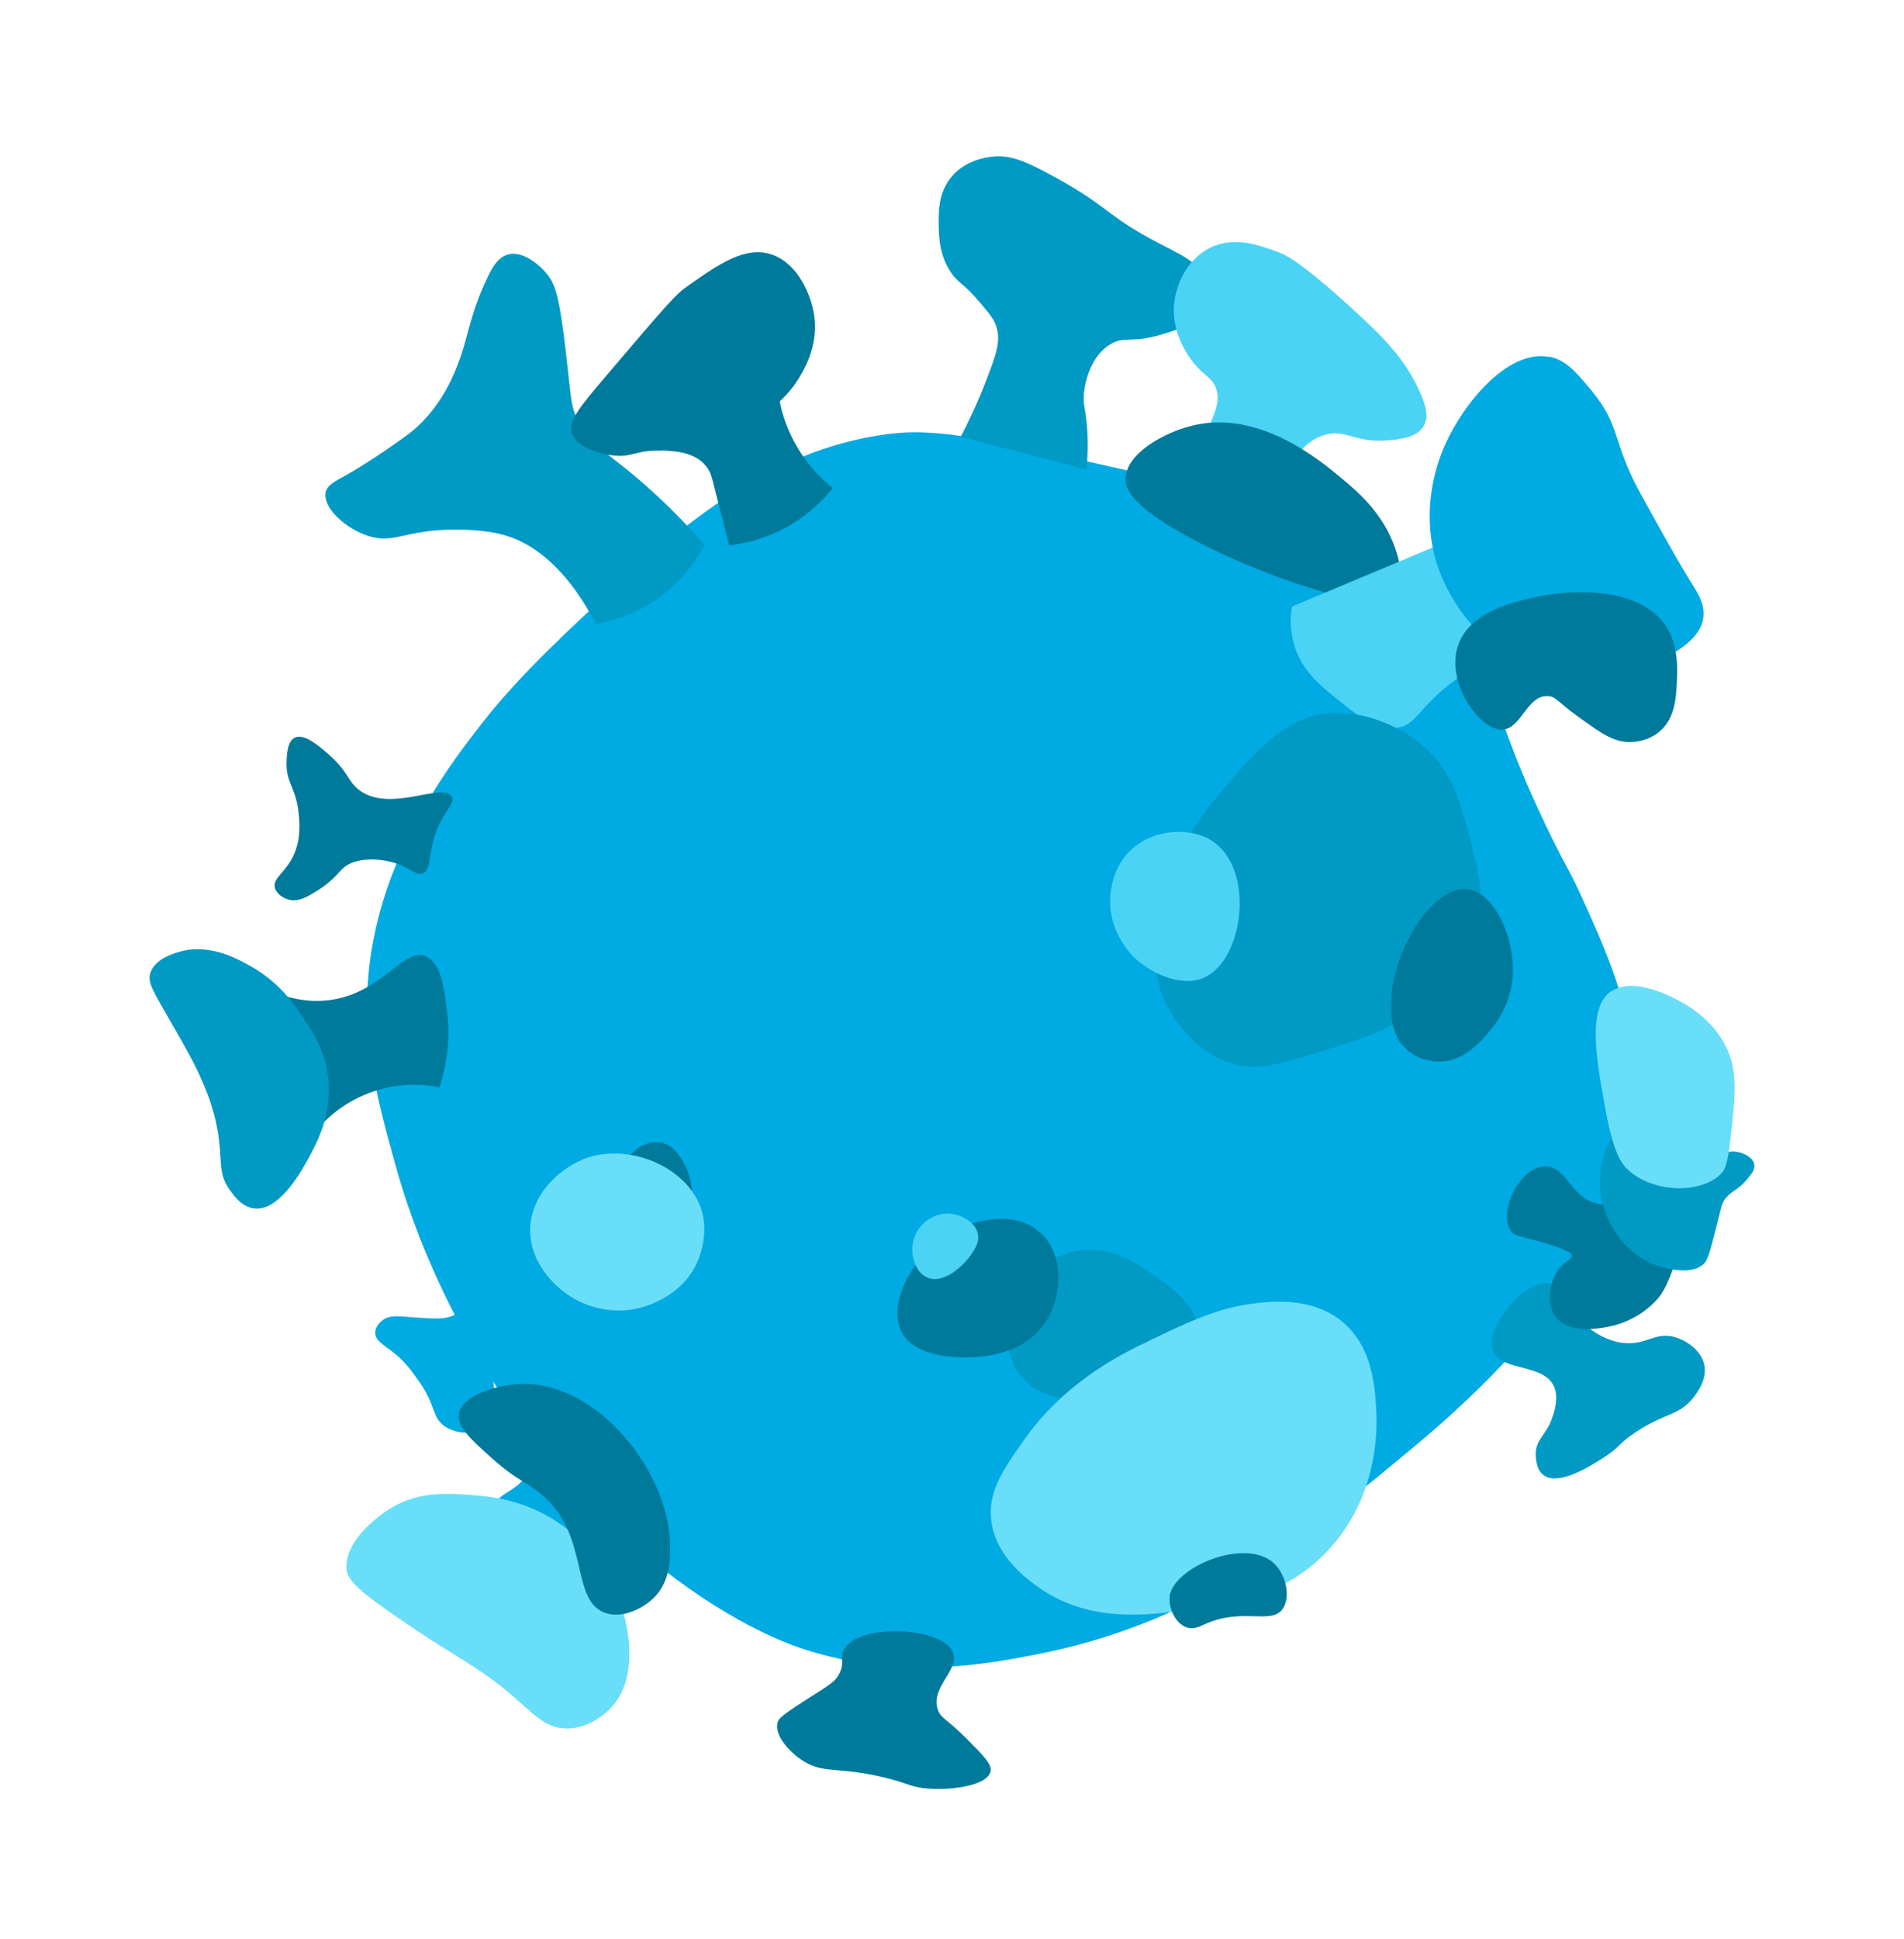 <svg width="56" height="57" viewBox="0 0 56 57" fill="none" xmlns="http://www.w3.org/2000/svg">
<path d="M16.46 18.791C15.138 20.048 14.427 20.946 14.211 21.219C13.335 22.34 11.597 24.581 11 27.548C10.483 30.106 11.036 32.11 11.64 34.287C11.999 35.58 13.816 41.701 19.477 46.119C21.69 47.843 23.299 48.375 23.695 48.504C26.496 49.388 28.896 48.95 30.483 48.641C35.426 47.678 38.644 44.984 41.583 42.541C45.282 39.459 46.403 37.304 46.719 36.672C47.359 35.386 48.314 33.454 48.048 31.033C47.861 29.33 47.107 27.663 46.532 26.399C46.116 25.479 46.015 25.429 45.433 24.201C44.306 21.83 44.241 21.126 43.738 20.12C42.581 17.828 40.491 16.693 38.601 15.673C36.64 14.61 35.038 14.251 32.366 13.654C29.241 12.958 27.674 12.606 26.36 12.735C22.401 13.137 19.52 15.874 16.453 18.791H16.46Z" fill="#00AAE2"/>
<path d="M17.516 18.331C17.099 17.519 16.166 16.018 14.657 15.688C14.305 15.608 13.687 15.544 13.019 15.58C11.855 15.644 11.539 15.968 10.864 15.767C10.152 15.551 9.492 14.919 9.578 14.48C9.621 14.258 9.844 14.157 10.217 13.949C10.217 13.949 10.95 13.539 11.963 12.8C12.997 12.045 13.407 10.881 13.536 10.522C13.78 9.84 13.845 9.15 14.377 8.08C14.485 7.864 14.643 7.562 14.944 7.483C15.44 7.347 15.972 7.922 16.029 7.986C16.331 8.317 16.453 8.69 16.654 10.45C16.805 11.729 16.783 11.923 16.977 12.318C17.286 12.943 17.732 13.252 18.184 13.604C18.838 14.114 19.729 14.883 20.72 16.018C20.541 16.363 20.16 16.995 19.434 17.534C18.666 18.108 17.897 18.281 17.509 18.346L17.516 18.331Z" fill="#009AC4"/>
<path d="M19.456 13.245C19.844 13.259 20.404 13.288 20.742 13.676C20.893 13.848 20.936 14.021 21 14.287C21.123 14.761 21.252 15.292 21.446 16.032C21.834 15.989 22.488 15.867 23.192 15.465C23.838 15.098 24.255 14.646 24.492 14.351C24.212 14.129 23.809 13.748 23.465 13.173C23.141 12.634 22.998 12.139 22.933 11.801C23.105 11.643 23.343 11.391 23.544 11.039C23.687 10.795 24.082 10.098 23.939 9.236C23.845 8.654 23.472 7.763 22.718 7.49C21.92 7.21 21.123 7.778 20.225 8.41C19.873 8.661 19.75 8.791 17.746 11.147C17.049 11.973 16.697 12.39 16.827 12.749C17.006 13.252 17.926 13.381 18.019 13.389C18.608 13.46 18.694 13.223 19.456 13.252V13.245Z" fill="#007A9B"/>
<path d="M28.264 12.828C28.659 12.067 28.932 11.399 29.118 10.889C29.334 10.314 29.42 9.976 29.305 9.603C29.233 9.373 29.082 9.2 28.788 8.856C28.314 8.302 28.177 8.324 27.962 8.001C27.631 7.505 27.617 6.973 27.61 6.672C27.603 6.241 27.588 5.666 27.991 5.192C28.4 4.71 28.989 4.631 29.154 4.61C29.679 4.545 30.103 4.71 30.878 5.127C32.538 6.018 32.48 6.276 33.817 7.009C34.722 7.505 35.225 7.649 35.376 8.173C35.483 8.547 35.376 9.006 35.131 9.322C34.909 9.603 34.621 9.696 34.197 9.825C33.271 10.113 33.07 9.861 32.639 10.134C31.963 10.558 31.877 11.528 31.877 11.614C31.855 11.923 31.927 11.995 31.97 12.534C32.014 13.065 31.985 13.511 31.956 13.805L28.271 12.843L28.264 12.828Z" fill="#009AC4"/>
<path d="M34.363 14.423C34.916 13.734 35.268 13.116 35.491 12.663C35.807 12.038 35.864 11.736 35.778 11.456C35.678 11.119 35.448 11.075 35.139 10.709C35.053 10.608 34.463 9.89 34.528 8.985C34.571 8.396 34.887 7.656 35.555 7.304C36.281 6.923 37.05 7.21 37.589 7.412C37.804 7.491 38.228 7.67 39.758 9.064C40.749 9.962 41.303 10.558 41.712 11.42C41.964 11.945 42.021 12.275 41.877 12.52C41.669 12.886 41.102 12.922 40.764 12.95C39.83 13.015 39.571 12.606 38.961 12.785C38.422 12.943 38.12 13.41 37.969 13.64C37.43 14.473 37.603 15.371 37.646 15.594L34.363 14.43V14.423Z" fill="#4AD3F4"/>
<path d="M33.106 14.071C33.127 13.324 34.233 12.728 35.017 12.527C36.992 12.009 38.795 13.511 39.435 14.043C39.988 14.502 40.8 15.192 41.116 16.384C41.288 17.031 41.26 17.591 41.209 17.958C38.702 17.484 36.82 16.715 35.584 16.112C33.199 14.941 33.098 14.323 33.106 14.079V14.071Z" fill="#007A9B"/>
<path d="M37.998 17.843C37.955 18.101 37.926 18.504 38.063 18.956C38.278 19.703 38.795 20.12 39.313 20.544C39.923 21.04 40.534 21.528 41.159 21.384C41.511 21.305 41.633 21.076 42.028 20.666C43.235 19.423 44.068 19.517 44.291 18.906C44.471 18.418 44.227 17.57 42.395 15.989L37.991 17.836L37.998 17.843Z" fill="#4AD3F4"/>
<path d="M45.556 10.493C44.342 10.263 43.041 11.873 42.51 13.058C42.287 13.554 41.727 15.012 42.301 16.7C42.387 16.945 43.12 18.985 45.261 19.703C45.261 19.703 47.222 20.364 49.112 19.265C49.435 19.078 50.017 18.726 50.096 18.166C50.153 17.756 49.916 17.412 49.801 17.225C49.801 17.225 49.428 16.664 48.242 14.495C47.409 12.979 47.675 12.519 46.798 11.47C46.36 10.946 46.058 10.579 45.563 10.486L45.556 10.493Z" fill="#00AAE2"/>
<path d="M44.205 21.449C44.744 21.413 44.909 20.451 45.512 20.465C45.757 20.465 45.792 20.623 46.432 21.083C47.1 21.564 47.459 21.823 47.948 21.816C48.048 21.816 48.451 21.801 48.795 21.521C49.27 21.133 49.298 20.508 49.32 20.034C49.334 19.682 49.37 19.014 49.025 18.454C48.278 17.247 46.288 17.326 45.268 17.534C44.564 17.685 43.163 17.972 42.861 19.05C42.553 20.149 43.558 21.5 44.212 21.457L44.205 21.449Z" fill="#007A9B"/>
<path d="M35.95 23.238C35.9 23.303 35.843 23.367 35.771 23.454C35.354 23.964 34.241 25.372 34.047 27.319C33.982 27.994 33.917 28.633 34.233 29.381C34.284 29.503 34.895 30.889 36.295 31.284C37.007 31.485 37.66 31.284 38.975 30.875C40.16 30.508 40.994 30.25 41.863 29.524C42.337 29.129 43.077 28.511 43.4 27.462C43.695 26.5 43.494 25.688 43.264 24.783C42.969 23.626 42.732 22.692 41.863 21.938C41.008 21.198 39.607 20.695 38.422 21.112C37.502 21.435 36.755 22.297 35.943 23.245L35.95 23.238Z" fill="#009AC4"/>
<path d="M35.699 24.754C35.06 24.309 33.968 24.352 33.292 24.962C32.696 25.494 32.66 26.248 32.653 26.406C32.603 27.441 33.314 28.109 33.407 28.195C33.889 28.633 34.751 29.029 35.404 28.748C36.583 28.238 36.906 25.595 35.699 24.761V24.754Z" fill="#4AD3F4"/>
<path d="M40.929 29.337C40.907 29.711 40.871 30.35 41.317 30.803C41.705 31.198 42.222 31.212 42.301 31.212C43.027 31.227 43.522 30.652 43.788 30.343C43.932 30.178 44.384 29.639 44.478 28.827C44.607 27.685 43.996 26.27 43.192 26.148C42.193 25.99 41.015 27.836 40.922 29.337H40.929Z" fill="#007A9B"/>
<path d="M13.285 23.417C13.421 23.669 12.904 23.92 12.703 24.89C12.624 25.271 12.631 25.601 12.437 25.68C12.293 25.738 12.15 25.616 11.941 25.508C11.46 25.256 10.813 25.199 10.375 25.357C9.944 25.515 10.023 25.774 9.233 26.248C8.939 26.427 8.73 26.506 8.507 26.456C8.342 26.413 8.134 26.291 8.084 26.097C8.026 25.831 8.342 25.68 8.572 25.271C8.91 24.675 8.795 23.999 8.759 23.733C8.658 23.108 8.407 22.986 8.428 22.39C8.436 22.189 8.45 21.794 8.673 21.686C8.939 21.557 9.362 21.916 9.628 22.146C10.239 22.67 10.21 22.943 10.54 23.209C11.446 23.935 13.033 22.972 13.285 23.424V23.417Z" fill="#007A9B"/>
<path d="M12.516 28.116C12.983 28.296 13.084 29.136 13.155 29.811C13.263 30.738 13.076 31.507 12.926 31.967C12.595 31.902 11.848 31.794 10.986 32.089C10.167 32.362 9.657 32.85 9.427 33.095C9.183 32.606 8.924 32.01 8.709 31.306C8.472 30.537 8.357 29.833 8.299 29.258C8.63 29.366 9.147 29.488 9.75 29.395C11.252 29.172 11.862 27.865 12.516 28.109V28.116Z" fill="#007A9B"/>
<path d="M8.938 29.948C8.68 29.56 8.227 28.884 7.365 28.403C6.97 28.18 6.13 27.714 5.239 27.994C5.045 28.051 4.563 28.209 4.427 28.59C4.326 28.884 4.499 29.129 5.038 30.07C5.461 30.81 5.67 31.183 5.835 31.535C6.022 31.952 6.259 32.469 6.388 33.173C6.561 34.093 6.388 34.452 6.74 34.962C6.848 35.113 7.092 35.48 7.473 35.53C8.242 35.623 8.917 34.344 9.125 33.956C9.348 33.54 9.822 32.649 9.628 31.514C9.513 30.824 9.204 30.357 8.938 29.955V29.948Z" fill="#009AC4"/>
<path d="M18.45 34.186C18.508 33.842 18.996 33.518 19.427 33.59C19.815 33.655 20.016 34.021 20.117 34.201C20.34 34.603 20.462 35.264 20.21 35.437C19.808 35.724 18.35 34.833 18.45 34.186Z" fill="#007A9B"/>
<path d="M17.107 34.108C16.367 34.416 15.598 35.192 15.591 36.169C15.591 36.996 16.13 37.563 16.295 37.728C16.891 38.339 17.811 38.669 18.723 38.475C18.888 38.44 20.059 38.174 20.526 37.067C20.598 36.888 20.864 36.212 20.605 35.494C20.16 34.273 18.421 33.554 17.107 34.1V34.108Z" fill="#69DEF9"/>
<path d="M14.413 37.118C13.888 37.225 14.046 38.397 13.299 38.691C13.048 38.792 12.753 38.77 12.186 38.734C11.755 38.705 11.467 38.641 11.237 38.828C11.209 38.849 11.029 39 11.036 39.194C11.043 39.424 11.309 39.553 11.604 39.79C11.941 40.063 12.128 40.336 12.336 40.631C12.832 41.335 12.688 41.672 13.098 41.945C13.12 41.96 13.558 42.233 13.953 42.068C14.427 41.866 14.506 41.177 14.52 41.04C14.585 40.473 14.319 40.286 14.413 39.912C14.477 39.647 14.714 39.316 15.469 39.043C15.519 38.878 15.598 38.555 15.497 38.188C15.347 37.606 14.808 37.039 14.413 37.118Z" fill="#00AAE2"/>
<path d="M16.784 40.788C16.87 40.738 17.143 40.58 17.488 40.602C17.962 40.638 18.271 41.004 18.738 41.564C19.025 41.902 19.305 42.24 19.499 42.771C19.657 43.195 19.808 43.597 19.65 43.978C19.492 44.359 19.19 44.337 18.73 44.725C17.911 45.429 18.105 46.184 17.602 46.327C17.322 46.406 17.186 46.198 15.964 45.379C14.966 44.704 14.585 44.531 14.607 44.23C14.621 43.964 14.937 43.935 15.325 43.576C16.317 42.649 15.85 41.342 16.776 40.781L16.784 40.788Z" fill="#00AAE2"/>
<path d="M10.196 46.17C10.081 45.207 11.424 44.381 11.496 44.338C12.329 43.842 13.17 43.9 13.881 43.957C14.391 43.993 15.318 44.079 16.28 44.675C16.647 44.905 17.94 45.775 18.342 47.427C18.45 47.858 18.816 49.338 17.947 50.236C17.875 50.308 17.351 50.839 16.633 50.818C16.008 50.796 15.684 50.372 14.908 49.719C14.111 49.05 13.177 48.562 12.308 47.973C10.936 47.046 10.246 46.572 10.196 46.17Z" fill="#69DEF9"/>
<path d="M24.822 48.504C24.7 48.734 24.851 48.885 24.686 49.208C24.549 49.474 24.37 49.546 23.616 50.034C22.962 50.458 22.897 50.537 22.868 50.645C22.775 51.018 23.199 51.485 23.558 51.73C24.183 52.168 24.578 51.924 25.957 52.247C26.748 52.434 26.762 52.541 27.287 52.585C28.041 52.642 29.047 52.484 29.133 52.082C29.183 51.873 28.917 51.608 28.4 51.09C27.832 50.523 27.682 50.53 27.588 50.279C27.344 49.618 28.22 49.108 28.034 48.597C27.746 47.814 25.232 47.714 24.822 48.504Z" fill="#007A9B"/>
<path d="M35.261 39.229C35.289 38.396 34.291 37.728 33.838 37.426C33.343 37.096 32.596 36.593 31.64 36.787C30.706 36.974 29.959 37.735 29.729 38.619C29.679 38.813 29.463 39.66 29.959 40.364C30.483 41.105 31.424 41.162 31.805 41.191C33.321 41.291 35.225 40.364 35.261 39.237V39.229Z" fill="#009AC4"/>
<path d="M33.565 39.531C33.501 39.56 33.465 39.582 33.407 39.61C32.811 39.912 31.259 40.724 30.146 42.297C29.506 43.202 29.047 43.856 29.154 44.711C29.291 45.796 30.246 46.457 30.591 46.701C32.057 47.714 33.759 47.491 34.858 47.34C36.195 47.161 37.804 46.945 39.075 45.566C40.512 44.014 40.498 42.096 40.484 41.622C40.455 40.889 40.404 39.625 39.478 38.856C38.551 38.094 37.301 38.267 36.755 38.339C35.721 38.475 34.629 39.014 33.572 39.531H33.565Z" fill="#69DEF9"/>
<path d="M34.406 46.931C34.355 47.276 34.585 47.75 34.909 47.85C35.11 47.915 35.304 47.815 35.426 47.757C36.547 47.247 37.373 47.779 37.718 47.312C37.976 46.967 37.825 46.284 37.459 45.954C36.633 45.2 34.535 46.054 34.399 46.931H34.406Z" fill="#007A9B"/>
<path d="M26.532 39.186C26.963 39.962 28.321 39.912 28.551 39.905C28.881 39.89 30.174 39.847 30.8 38.791C31.238 38.044 31.302 36.873 30.598 36.241C29.823 35.53 28.616 35.954 28.378 36.04C27.021 36.557 26.015 38.267 26.532 39.186Z" fill="#007A9B"/>
<path d="M27.991 35.681C27.538 35.63 27.049 35.918 26.891 36.385C26.741 36.816 26.891 37.369 27.243 37.548C27.725 37.793 28.357 37.218 28.601 36.83C28.687 36.693 28.802 36.514 28.766 36.298C28.709 35.953 28.314 35.724 27.983 35.688L27.991 35.681Z" fill="#4AD3F4"/>
<path d="M43.932 39.747C44.191 40.336 45.455 40.078 45.721 40.803C45.843 41.126 45.714 41.522 45.656 41.672C45.491 42.182 45.189 42.29 45.168 42.714C45.168 42.786 45.153 43.188 45.398 43.368C45.843 43.706 46.798 43.088 47.172 42.851C47.682 42.52 47.574 42.463 48.092 42.118C48.968 41.529 49.363 41.636 49.787 41.112C49.902 40.968 50.218 40.566 50.125 40.121C50.031 39.704 49.629 39.431 49.298 39.323C48.666 39.122 48.422 39.589 47.675 39.474C47.035 39.373 46.569 38.921 46.374 38.727C45.821 38.181 45.886 37.815 45.577 37.736C44.902 37.556 43.616 39.05 43.925 39.754L43.932 39.747Z" fill="#009AC4"/>
<path d="M45.441 34.294C44.967 34.301 44.607 34.811 44.464 35.135C44.442 35.178 44.155 35.867 44.464 36.219C44.557 36.327 44.65 36.334 45.139 36.464C46.145 36.737 46.217 36.844 46.224 36.909C46.238 37.024 46.066 37.067 45.9 37.247C45.577 37.606 45.469 38.288 45.735 38.684C46.166 39.337 47.431 38.985 47.567 38.942C47.689 38.906 48.264 38.734 48.745 38.195C49.018 37.886 49.184 37.405 49.492 36.449C49.801 35.501 49.787 35.329 49.694 35.214C49.528 35.013 49.184 35.048 48.544 35.12C47.474 35.242 47.431 35.472 47.014 35.393C46.188 35.242 46.094 34.28 45.441 34.294Z" fill="#007A9B"/>
<path d="M47.064 34.919C47.021 34.237 47.265 33.425 47.567 33.389C47.668 33.374 47.725 33.453 47.962 33.648C48.242 33.87 48.587 34.15 48.939 34.258C49.456 34.416 49.995 34.222 50.225 34.136C50.627 33.985 50.764 33.82 51.066 33.863C51.288 33.892 51.569 34.035 51.597 34.244C51.619 34.387 51.526 34.502 51.382 34.675C51.116 34.991 50.936 35.005 50.757 35.228C50.642 35.372 50.635 35.465 50.513 35.946C50.326 36.672 50.24 37.038 50.117 37.153C49.694 37.563 48.76 37.218 48.666 37.182C47.718 36.823 47.122 35.839 47.064 34.919Z" fill="#009AC4"/>
<path d="M47.402 29.143C48.127 28.662 49.421 29.438 49.586 29.539C49.794 29.668 50.398 30.041 50.764 30.774C51.116 31.485 51.044 32.146 50.901 33.461C50.814 34.273 50.706 34.409 50.656 34.467C50.096 35.113 48.623 35.099 47.862 34.373C47.732 34.251 47.467 33.964 47.237 32.707C46.942 31.119 46.669 29.618 47.402 29.129V29.143Z" fill="#69DEF9"/>
<path d="M13.5 41.564C13.428 41.952 13.895 42.362 14.492 42.894C15.217 43.54 15.519 43.583 15.928 43.935C17.365 45.142 16.762 47.053 17.796 47.419C18.306 47.599 18.903 47.29 19.219 46.988C19.743 46.486 19.722 45.731 19.707 45.365C19.643 43.253 17.61 40.695 15.426 40.688C14.6 40.688 13.594 41.04 13.5 41.557V41.564Z" fill="#007A9B"/>
</svg>
